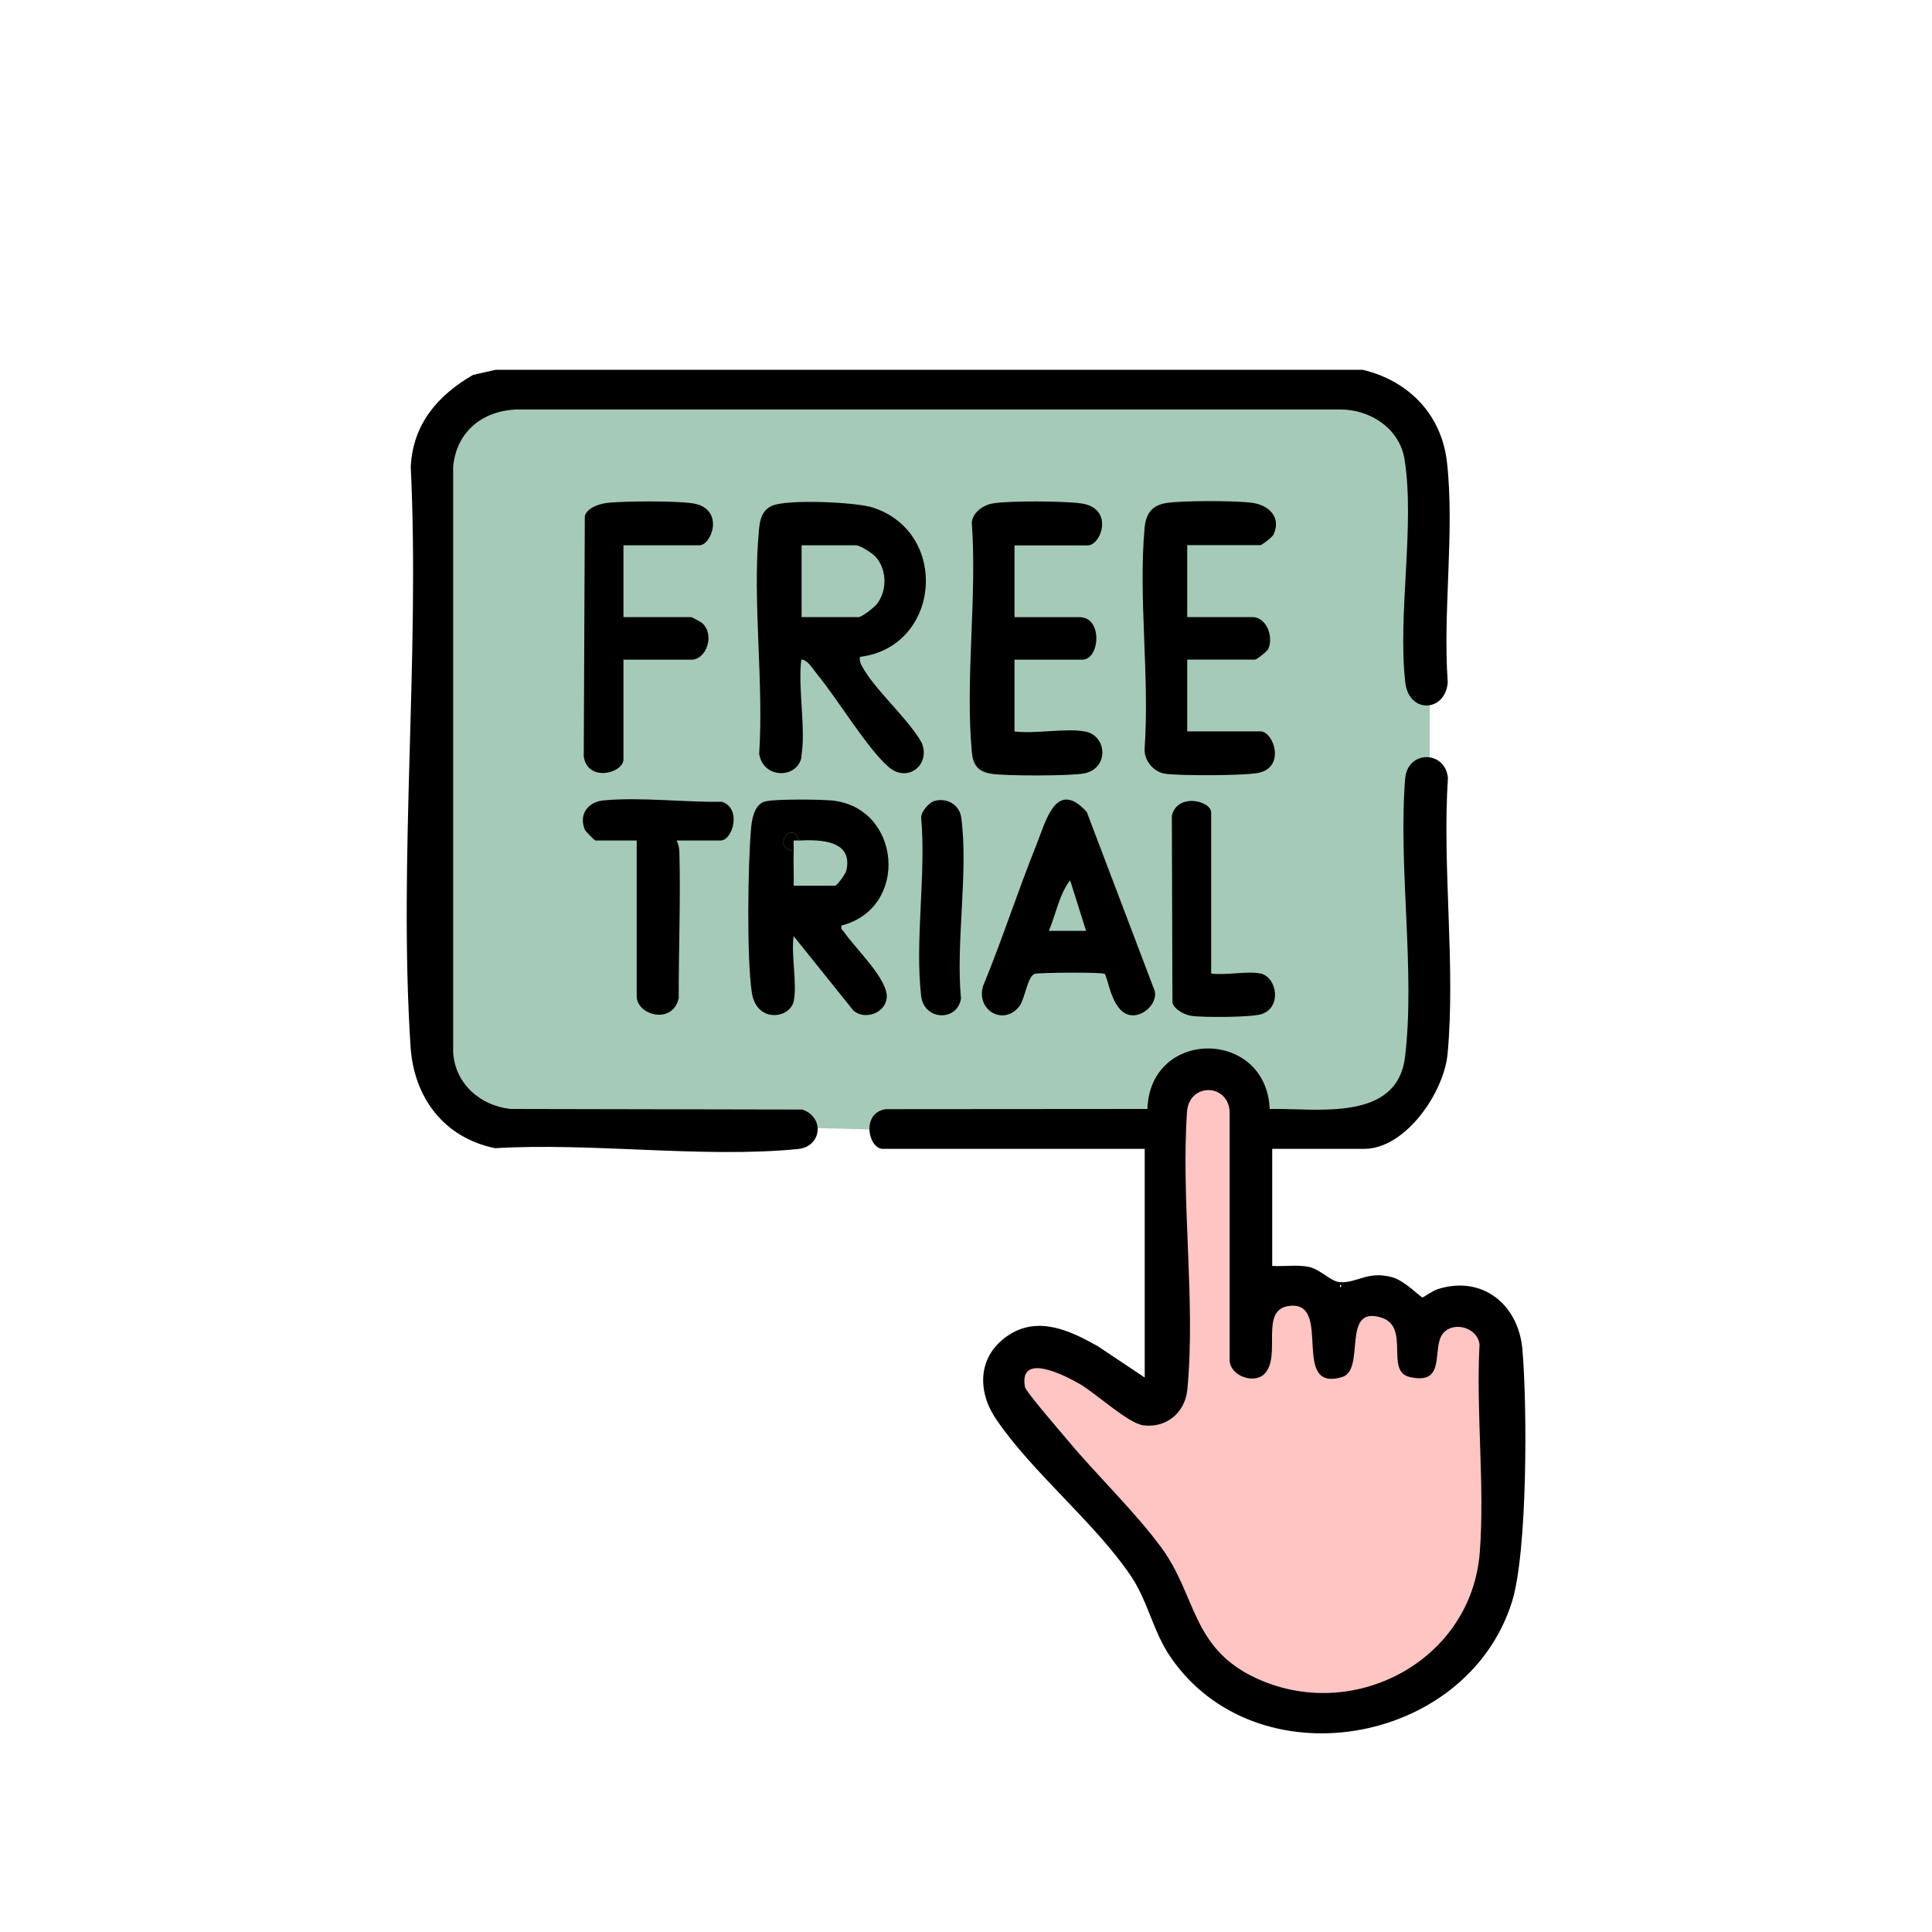 <?xml version="1.0" encoding="UTF-8"?>
<svg id="Layer_1" data-name="Layer 1" xmlns="http://www.w3.org/2000/svg" viewBox="0 0 200 200">
  <defs>
    <style>
      .cls-1 {
        fill: #a5cab8;
      }

      .cls-2 {
        fill: #fec5c2;
      }
    </style>
  </defs>
  <polygon class="cls-2" points="129.7 121.35 128.44 111.19 124.18 111.19 120.08 116.27 120.08 128.91 120.08 144.04 116.16 144.04 108.58 139.59 104.65 140.36 104.65 144.04 115.77 157.82 121.3 164.92 123.94 172.78 134.96 177 148.01 175.25 154.92 166.26 156.07 153.02 154.53 136.52 151.46 135.37 145.71 135.75 142.64 133.25 139.95 135.37 138.72 136.71 134.58 131.92 131.99 133.11 129.7 121.35"/>
  <path class="cls-1" d="M44.78,45.77l.96,67.07,3.26,2.98,70.57,1.9,1.73-4.88,3.88-2.22,3.45,2.22,1.07,4.88,14.47-1.9,3.84-6.54v-61.21l-3.84-5.8-4.22-2.06H54.19s-9.4,2.49-9.4,5.56Z"/>
  <g>
    <path d="M131.7,118.94v12.11c1.19.07,2.47-.13,3.65.07,1.34.23,2.37,1.55,3.37,1.61,1.76.11,2.87-1.22,5.44-.5,1.27.36,2.91,2.08,3.1,2.08.09,0,1.02-.68,1.58-.86,4.61-1.46,8.36,1.58,8.76,6.26.5,5.79.55,20.96-1.1,26.17-4.73,14.87-26.5,18.63-35.36,5.61-1.79-2.64-2.3-5.71-4.06-8.33-3.71-5.52-10.27-10.76-13.99-16.29-1.99-2.96-1.84-6.55,1.28-8.63s6.47-.46,9.26,1.11l4.87,3.25v-23.67h-27.11c-1.5,0-2.28-3.71.29-4.11l27.1-.02c.27-8.38,12.3-8.32,12.66,0,4.83-.1,13.19,1.41,14.01-5.4,1.07-8.91-.73-19.76.02-28.88.3-2.86,4.12-2.85,4.42,0-.61,9.23.81,19.49-.04,28.6-.37,3.95-4.33,9.81-8.64,9.81h-9.5ZM149.4,138.01c-1.27,1.5.44,5.43-3.46,4.54-2.61-.59.1-5.19-2.94-6.15-4.21-1.33-1.58,5.41-4.06,6.15-5.42,1.62-.93-7.84-5.42-7.37-3.23.33-.8,5.17-2.62,7.04-1.05,1.08-3.52.25-3.61-1.38v-25.86c-.26-2.81-4.07-2.87-4.4-.03-.66,9.27.9,19.8.02,28.92-.23,2.35-2.16,3.98-4.53,3.68-1.63-.21-4.91-3.32-6.69-4.33-1.42-.81-6.23-3.31-5.59.35.09.5,3.86,4.85,4.54,5.66,3,3.59,6.92,7.33,9.62,11.03,3.61,4.95,3.08,10.32,9.7,13.43,10.08,4.74,22.38-1.72,23.23-13.03.52-6.91-.4-14.48-.03-21.47-.17-1.74-2.66-2.47-3.76-1.18ZM138.72,132.98v.28c.18-.09.18-.18,0-.28Z"/>
    <g>
      <path d="M141.06,38.28c4.76,1.13,8.17,4.62,8.73,9.57.81,7.17-.45,15.48.08,22.77-.22,3.1-4.03,3.33-4.4,0-.79-7.04,1.01-16.23-.07-23.06-.51-3.2-3.55-5.19-6.67-5.17H53.38c-3.51.18-6.14,2.34-6.47,5.92v60.58c.16,3.26,2.79,5.57,5.93,5.91l30.22.06c2.34.81,2.01,3.85-.47,4.09-9.84.96-21.32-.69-31.33-.09-5.3-1.08-8.41-5.22-8.76-10.51-1.26-19.51.97-40.37.02-60.02.21-4.41,2.79-7.41,6.45-9.52l2.35-.53h89.74Z"/>
      <path d="M82.98,78.33c-.41,2.3-3.97,2.34-4.39-.29.49-7.43-.71-15.8-.03-23.12.1-1.07.27-2.03,1.31-2.54,1.5-.73,8.69-.41,10.45.15,8.03,2.57,7.06,14.44-1.3,15.47-.04.31,0,.54.14.82,1.23,2.45,4.81,5.5,6.25,8.06.96,2.29-1.44,4.18-3.38,2.55-2.21-1.86-5.35-7.12-7.44-9.63-.43-.52-.97-1.5-1.64-1.53-.37,3,.5,7.21,0,10.05ZM82.98,63.88h5.92c.32,0,1.63-1.02,1.91-1.39,1.03-1.39,1.01-3.47-.12-4.8-.35-.41-1.64-1.24-2.07-1.24h-5.64v7.43Z"/>
      <path d="M122.9,56.45v7.43h6.74c1.45,0,2.23,2,1.65,3.3-.11.25-1.2,1.1-1.37,1.1h-7.02v7.43h7.57c1.36,0,2.63,3.63-.12,4.28-1.34.32-8.32.33-9.77.1-1.18-.19-2.17-1.38-2.09-2.59.53-7.37-.66-15.62,0-22.87.13-1.37.68-2.27,2.14-2.54,1.63-.29,7.3-.27,8.99-.04s3.05,1.46,2.22,3.28c-.11.25-1.2,1.1-1.37,1.1h-7.57Z"/>
      <path d="M130.47,100.77c1.74.37,2.26,3.55.09,4.22-1.08.33-6.02.35-7.23.17-.71-.11-1.73-.63-1.96-1.34l-.06-19.36c.53-2.4,4.07-1.6,4.07-.33v16.65c1.48.21,3.73-.29,5.09,0Z"/>
      <path d="M96.66,82.93c1.34-.4,2.67.36,2.85,1.72.75,5.61-.58,12.92-.03,18.72-.37,2.4-3.82,2.29-4.12-.25-.67-5.69.52-12.63,0-18.46-.05-.59.8-1.56,1.31-1.72Z"/>
      <path d="M112.3,75.72c2.32.41,2.54,3.82-.06,4.34-1.41.28-8.06.27-9.55.05s-1.97-.94-2.09-2.31c-.69-7.52.56-16.07,0-23.7.07-1.03,1.17-1.81,2.14-1.98,1.66-.3,7.51-.26,9.23,0,3.39.52,2.03,4.34.62,4.34h-7.57v7.43h6.74c2.43,0,2.1,4.4.28,4.4h-7.02v7.43c2.19.27,5.22-.36,7.29,0Z"/>
      <path d="M114.32,100.81c-.3-.19-6.8-.13-7.21,0-.75.26-1,2.59-1.59,3.36-1.62,2.08-4.51.41-3.75-2.1,1.98-4.8,3.57-9.77,5.51-14.59.98-2.44,2.03-6.92,5.22-3.43l7.05,18.57c.26,1.38-1.4,2.8-2.71,2.43-1.84-.51-2.15-4.03-2.51-4.26ZM112.43,96.36l-1.65-5.23c-1.11,1.4-1.49,3.55-2.2,5.23h3.85Z"/>
      <g>
        <path d="M82.16,103.66c-.41,1.8-3.84,2.28-4.33-.9-.54-3.51-.41-13.29-.08-17.01.08-.97.35-2.42,1.37-2.76.94-.3,5.83-.24,7.03-.12,7.12.72,8.04,11.11.97,12.94-.12.42.12.46.27.69,1.13,1.67,4.64,4.95,4.4,6.85-.2,1.55-2.27,2.27-3.44,1.27l-6.19-7.71c-.29,1.91.39,5,0,6.74ZM82.16,88.11c-.05,1.19.04,2.39,0,3.58h4.27c.22,0,1.09-1.19,1.18-1.57.73-3.15-2.7-3.22-4.9-3.11-.61-2.18-2.96.66-.55,1.1Z"/>
        <path d="M82.71,87.01c-.18,0-.37-.02-.55,0-.02.37.02.74,0,1.1-2.41-.44-.06-3.28.55-1.1Z"/>
      </g>
      <g>
        <path d="M64.54,56.45v7.43h7.02c.07,0,1.05.54,1.15.64,1.3,1.2.43,3.77-1.15,3.77h-7.02v10.32c0,1.42-3.69,2.41-4.11-.29l.11-24.91c.27-.84,1.43-1.23,2.24-1.34,1.59-.21,7.78-.25,9.22.09,2.99.71,1.65,4.29.39,4.29h-7.85Z"/>
        <path d="M70.04,87.01c.2.41.28.75.29,1.22.13,5.02-.08,10.07-.07,15.1-.62,2.78-4.35,1.79-4.35-.22v-16.1h-4.27c-.08,0-1.04-.97-1.09-1.11-.67-1.57.31-2.88,1.9-3.04,3.81-.37,8.4.21,12.28.14,2.08.68,1.13,4.01-.15,4.01h-4.54Z"/>
      </g>
    </g>
  </g>
</svg>